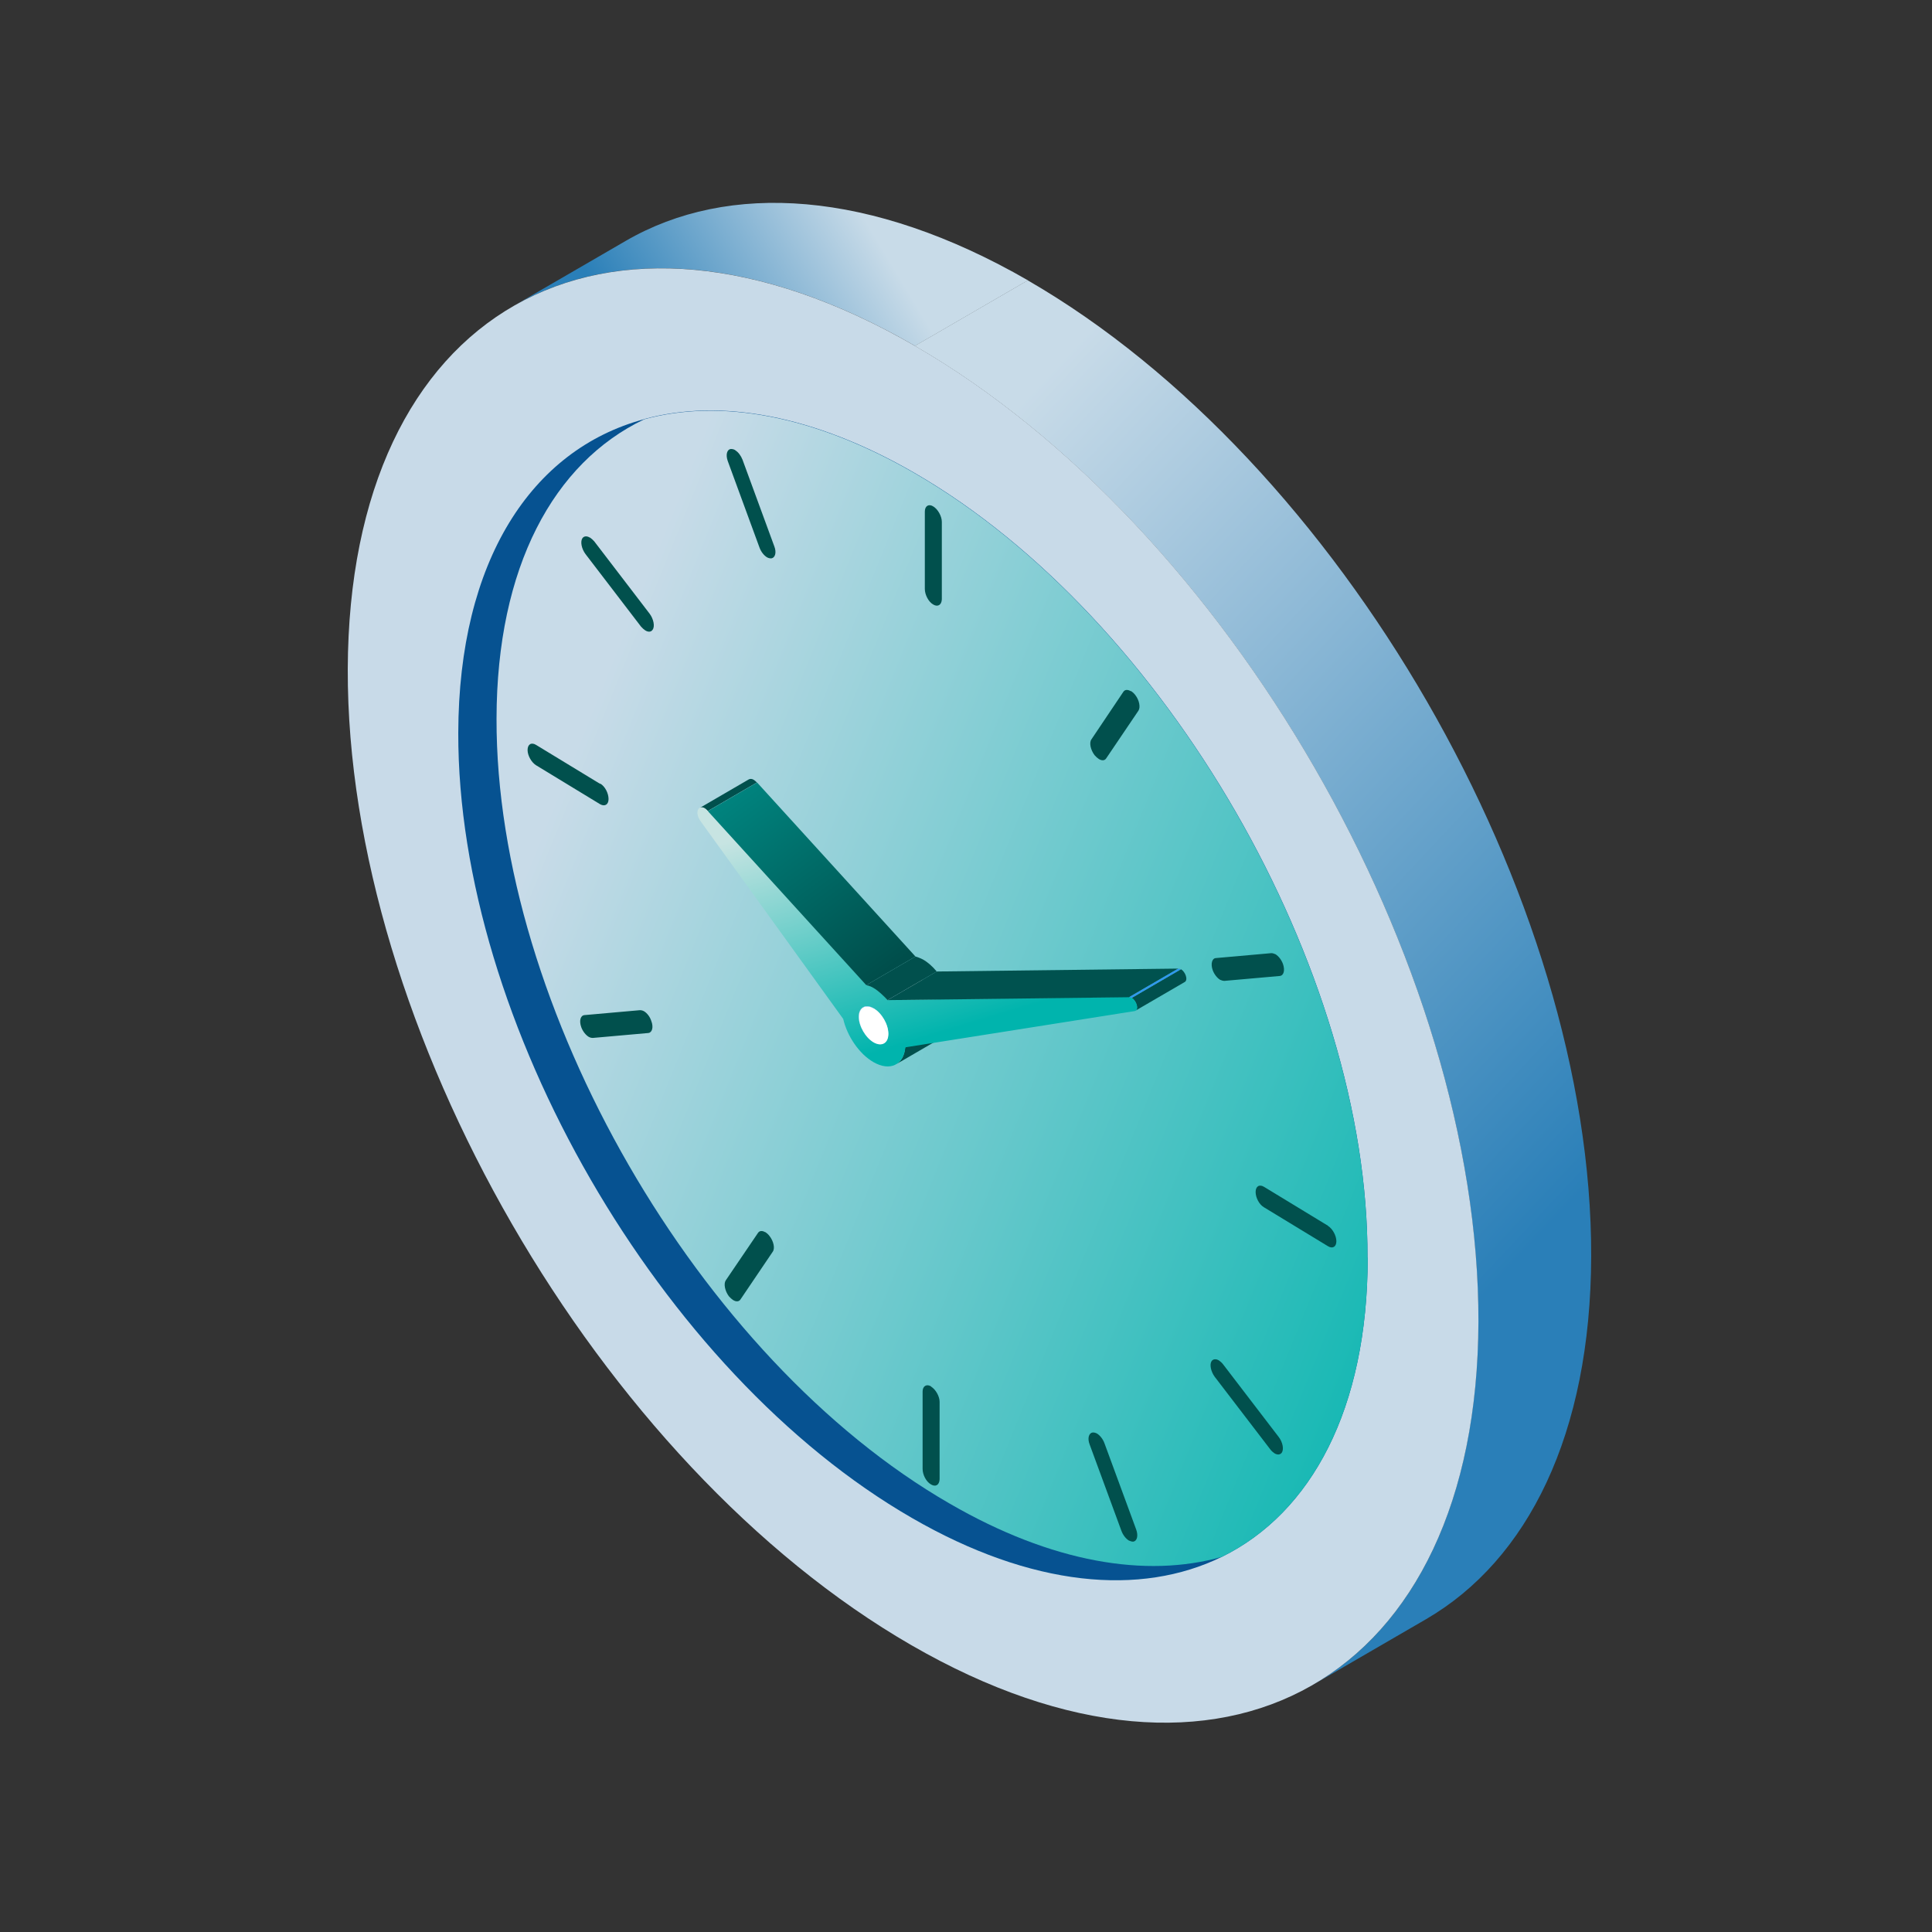 <svg width="200" height="200" viewBox="0 0 200 200" fill="none" xmlns="http://www.w3.org/2000/svg">
<rect x="0" y="0" width="200" height="200" fill="#333333" stroke="none"/>
<path d="M53.066 31.73L64.759 24.946C75.41 18.764 90.137 19.644 106.414 29.021L94.721 35.806C78.444 26.405 63.718 25.525 53.066 31.73Z" fill="url(#paint0_linear_5267_11030)"/>
<path d="M147.654 167.601L135.961 174.386C146.473 168.273 152.979 155.283 153.026 136.829C153.141 99.689 127.023 54.468 94.699 35.806L106.392 29.021C138.716 47.684 164.811 92.905 164.719 130.045C164.672 148.499 158.143 161.488 147.654 167.601Z" fill="url(#paint1_linear_5267_11030)"/>
<path d="M94.72 35.805C127.044 54.468 153.139 99.689 153.047 136.829C152.931 173.969 126.65 188.973 94.35 170.31C62.003 151.648 35.885 106.404 36 69.264C36.116 32.124 62.397 17.143 94.72 35.805Z" fill="#C8DAE8"/>
<path d="M141.586 130.206C141.563 145.859 135.751 156.603 126.489 161.164C118.061 165.286 106.785 164.29 94.397 157.135C68.371 142.131 47.37 105.755 47.44 75.863C47.486 58.057 55.011 46.549 66.658 43.4C66.658 43.4 66.681 43.377 66.704 43.377C74.53 41.247 84.209 42.914 94.675 48.957C120.654 63.961 141.679 100.36 141.563 130.206H141.586Z" fill="#065291"/>
<path d="M141.588 130.207C141.564 145.859 135.753 156.603 126.491 161.164C118.641 163.387 108.87 161.766 98.312 155.653C72.309 140.672 51.331 104.25 51.401 74.404C51.424 58.682 57.328 47.892 66.659 43.423C66.659 43.423 66.683 43.4 66.706 43.4C74.532 41.27 84.211 42.937 94.676 48.98C120.656 63.985 141.68 100.383 141.564 130.23L141.588 130.207Z" fill="url(#paint2_linear_5267_11030)"/>
<path d="M96.618 52.43C97.104 52.731 97.498 53.449 97.498 54.028V62.039C97.475 62.618 97.081 62.873 96.595 62.572C96.109 62.294 95.738 61.553 95.738 60.974V52.963C95.738 52.361 96.155 52.129 96.618 52.43Z" fill="#01504D"/>
<path d="M76.125 46.619C76.426 46.804 76.704 47.174 76.866 47.591L80.154 56.552C80.409 57.2 80.247 57.756 79.83 57.802C79.691 57.802 79.552 57.779 79.39 57.686C79.089 57.501 78.788 57.131 78.626 56.691L75.338 47.73C75.107 47.082 75.246 46.526 75.662 46.48C75.801 46.48 75.963 46.503 76.102 46.595L76.125 46.619Z" fill="#01504D"/>
<path d="M61.077 55.649C61.215 55.741 61.377 55.88 61.517 56.042L67.259 63.544C67.652 64.077 67.814 64.841 67.56 65.188C67.398 65.443 67.097 65.443 66.796 65.258C66.657 65.165 66.495 65.026 66.356 64.864L60.613 57.362C60.197 56.806 60.058 56.066 60.289 55.718C60.451 55.487 60.752 55.464 61.053 55.649H61.077Z" fill="#01504D"/>
<path d="M62.141 81.119C62.627 81.397 62.997 82.115 62.997 82.717C62.997 83.295 62.604 83.527 62.117 83.249L55.495 79.22C55.009 78.919 54.615 78.201 54.615 77.646C54.615 77.044 55.009 76.812 55.495 77.113L62.117 81.142L62.141 81.119Z" fill="#01504D"/>
<path d="M66.678 104.69C66.98 104.875 67.281 105.246 67.419 105.686C67.674 106.334 67.512 106.89 67.118 106.936L61.376 107.446C61.237 107.446 61.098 107.422 60.936 107.33C60.635 107.145 60.334 106.774 60.172 106.334C59.941 105.686 60.08 105.13 60.496 105.084L66.239 104.574C66.377 104.574 66.516 104.598 66.678 104.69Z" fill="#01504D"/>
<path d="M79.228 127.544C79.366 127.636 79.528 127.775 79.667 127.96C80.084 128.493 80.246 129.234 79.992 129.581L76.657 134.513C76.495 134.768 76.194 134.768 75.893 134.583C75.754 134.49 75.592 134.351 75.453 134.189C75.037 133.633 74.898 132.892 75.129 132.545L78.463 127.636C78.626 127.382 78.927 127.382 79.228 127.567V127.544Z" fill="#01504D"/>
<path d="M96.388 143.543C96.874 143.844 97.268 144.562 97.268 145.118V153.129C97.244 153.731 96.851 153.963 96.365 153.662C95.878 153.384 95.508 152.666 95.508 152.064V144.053C95.508 143.474 95.925 143.242 96.388 143.52V143.543Z" fill="#01504D"/>
<path d="M113.568 148.406C113.869 148.591 114.17 148.962 114.332 149.402L117.62 158.339C117.851 158.988 117.712 159.543 117.295 159.59C117.157 159.59 117.018 159.543 116.856 159.474C116.555 159.289 116.254 158.918 116.091 158.478L112.803 149.54C112.549 148.892 112.711 148.336 113.128 148.29C113.267 148.29 113.405 148.313 113.568 148.406Z" fill="#01504D"/>
<path d="M126.187 140.834C126.326 140.927 126.488 141.066 126.627 141.251L132.369 148.753C132.786 149.286 132.925 150.027 132.694 150.374C132.532 150.606 132.231 150.629 131.93 150.444C131.791 150.351 131.629 150.212 131.49 150.027L125.747 142.525C125.354 141.992 125.192 141.251 125.423 140.904C125.585 140.672 125.886 140.649 126.187 140.834Z" fill="#01504D"/>
<path d="M137.461 126.895C137.948 127.196 138.341 127.914 138.341 128.493C138.341 129.072 137.948 129.304 137.461 129.002L130.839 124.974C130.353 124.696 129.982 123.978 129.982 123.399C129.982 122.797 130.376 122.566 130.862 122.867L137.484 126.895H137.461Z" fill="#01504D"/>
<path d="M132.045 98.786C132.346 98.971 132.647 99.342 132.809 99.781C133.04 100.43 132.901 100.986 132.485 101.032L126.742 101.541C126.603 101.541 126.465 101.495 126.302 101.426C126.001 101.24 125.7 100.87 125.538 100.43C125.307 99.781 125.469 99.203 125.863 99.18L131.605 98.67C131.744 98.67 131.883 98.716 132.045 98.786Z" fill="#01504D"/>
<path d="M117.085 71.533C117.224 71.626 117.386 71.765 117.525 71.95C117.942 72.482 118.081 73.223 117.85 73.571L114.515 78.503C114.353 78.757 114.052 78.757 113.751 78.572C113.612 78.479 113.45 78.341 113.311 78.178C112.894 77.623 112.732 76.882 112.987 76.534L116.298 71.603C116.46 71.371 116.761 71.371 117.062 71.556L117.085 71.533Z" fill="#01504D"/>
<path d="M72.424 83.643L77.518 80.679C77.657 80.61 77.842 80.61 78.027 80.725C78.143 80.795 78.236 80.888 78.351 81.003L73.257 83.967C73.142 83.828 73.026 83.759 72.933 83.689C72.725 83.573 72.54 83.573 72.424 83.643Z" fill="#01504D"/>
<path d="M94.004 102.305C94.004 103.255 94.699 104.459 95.532 104.945L90.438 107.909C89.605 107.423 88.91 106.242 88.91 105.269C88.91 104.783 89.072 104.459 89.35 104.297L94.444 101.333C94.166 101.495 94.004 101.819 94.004 102.305Z" fill="#2F97ED"/>
<path d="M95.51 104.922C95.927 105.177 96.32 105.177 96.598 105.038L91.504 108.002C91.226 108.164 90.856 108.141 90.416 107.886C91.944 107.006 93.982 105.802 95.51 104.922Z" fill="#2F97ED"/>
<path d="M89.35 104.274L94.444 101.31C94.722 101.148 95.115 101.171 95.532 101.403L90.438 104.366C90.021 104.135 89.627 104.112 89.35 104.274Z" fill="white"/>
<path d="M96.598 105.038L91.504 108.002C91.782 107.839 91.944 107.492 91.944 107.029C91.944 106.057 91.273 104.899 90.416 104.389L95.51 101.426C96.367 101.912 97.038 103.093 97.038 104.065C97.038 104.552 96.876 104.876 96.598 105.038Z" fill="white"/>
<path d="M97.85 107.214L92.756 110.178C93.288 109.877 93.636 109.275 93.705 108.418L98.799 105.454C98.707 106.311 98.359 106.913 97.85 107.214Z" fill="#01504D"/>
<path d="M122.644 101.657L117.55 104.621C117.897 104.413 117.596 103.556 117.156 103.301L122.25 100.337C122.713 100.592 123.014 101.449 122.644 101.657Z" fill="#01504D"/>
<path d="M117.157 103.301C117.666 103.602 117.967 104.575 117.458 104.667L93.725 108.418C93.539 110.225 92.15 110.942 90.414 109.947C88.932 109.09 87.704 107.261 87.288 105.478L72.538 85.032C71.867 84.106 72.284 83.273 72.955 83.666C73.071 83.736 73.163 83.828 73.279 83.944L89.673 101.958C89.927 102.028 90.159 102.12 90.437 102.259C90.969 102.56 91.456 103 91.872 103.51L116.879 103.186C116.879 103.186 117.064 103.209 117.157 103.255V103.301ZM90.414 107.886C91.27 108.372 91.942 107.979 91.942 107.006C91.942 106.034 91.27 104.876 90.414 104.366C89.58 103.88 88.885 104.274 88.885 105.246C88.885 106.196 89.58 107.4 90.414 107.886Z" fill="url(#paint3_linear_5267_11030)"/>
<path d="M90.438 104.389C91.295 104.876 91.967 106.056 91.967 107.029C91.967 107.978 91.295 108.395 90.438 107.909C89.605 107.423 88.91 106.242 88.91 105.269C88.91 104.297 89.605 103.926 90.438 104.389Z" fill="white"/>
<path d="M73.279 83.967L78.373 81.004L94.767 99.018L89.673 101.982L73.279 83.967Z" fill="url(#paint4_linear_5267_11030)"/>
<path d="M89.674 101.981L94.768 99.017C95.022 99.087 95.254 99.18 95.532 99.319C96.064 99.62 96.551 100.059 96.968 100.569L91.874 103.533C91.434 103.046 90.947 102.583 90.438 102.282C90.183 102.12 89.928 102.051 89.674 101.981Z" fill="#01504D"/>
<path d="M91.873 103.533L96.967 100.569L121.974 100.268L116.88 103.232L91.873 103.533Z" fill="#00524F"/>
<path d="M116.879 103.232L121.973 100.268C121.973 100.268 122.158 100.291 122.251 100.337L117.157 103.301C117.157 103.301 116.972 103.232 116.879 103.232Z" fill="#2F97ED"/>
<defs>
<linearGradient id="paint0_linear_5267_11030" x1="52.184" y1="14.04" x2="75.855" y2="-0.158" gradientUnits="userSpaceOnUse">
<stop stop-color="#2A7FB8"/>
<stop offset="1" stop-color="#C8DBE8"/>
</linearGradient>
<linearGradient id="paint1_linear_5267_11030" x1="161.015" y1="126.34" x2="89.281" y2="59.166" gradientUnits="userSpaceOnUse">
<stop stop-color="#2A7FB8"/>
<stop offset="1" stop-color="#C8DBE8"/>
</linearGradient>
<linearGradient id="paint2_linear_5267_11030" x1="151.752" y1="152.967" x2="46.274" y2="110.316" gradientUnits="userSpaceOnUse">
<stop stop-color="#00B4AD"/>
<stop offset="1" stop-color="#C8DBE8"/>
</linearGradient>
<linearGradient id="paint3_linear_5267_11030" x1="115.313" y1="101.529" x2="107.945" y2="77.225" gradientUnits="userSpaceOnUse">
<stop stop-color="#00B4AD"/>
<stop offset="1" stop-color="#C7E4E2"/>
</linearGradient>
<linearGradient id="paint4_linear_5267_11030" x1="62.286" y1="64.681" x2="90.069" y2="101.725" gradientUnits="userSpaceOnUse">
<stop stop-color="#00B4AD"/>
<stop offset="1" stop-color="#004E4B"/>
</linearGradient>
</defs>
</svg>

